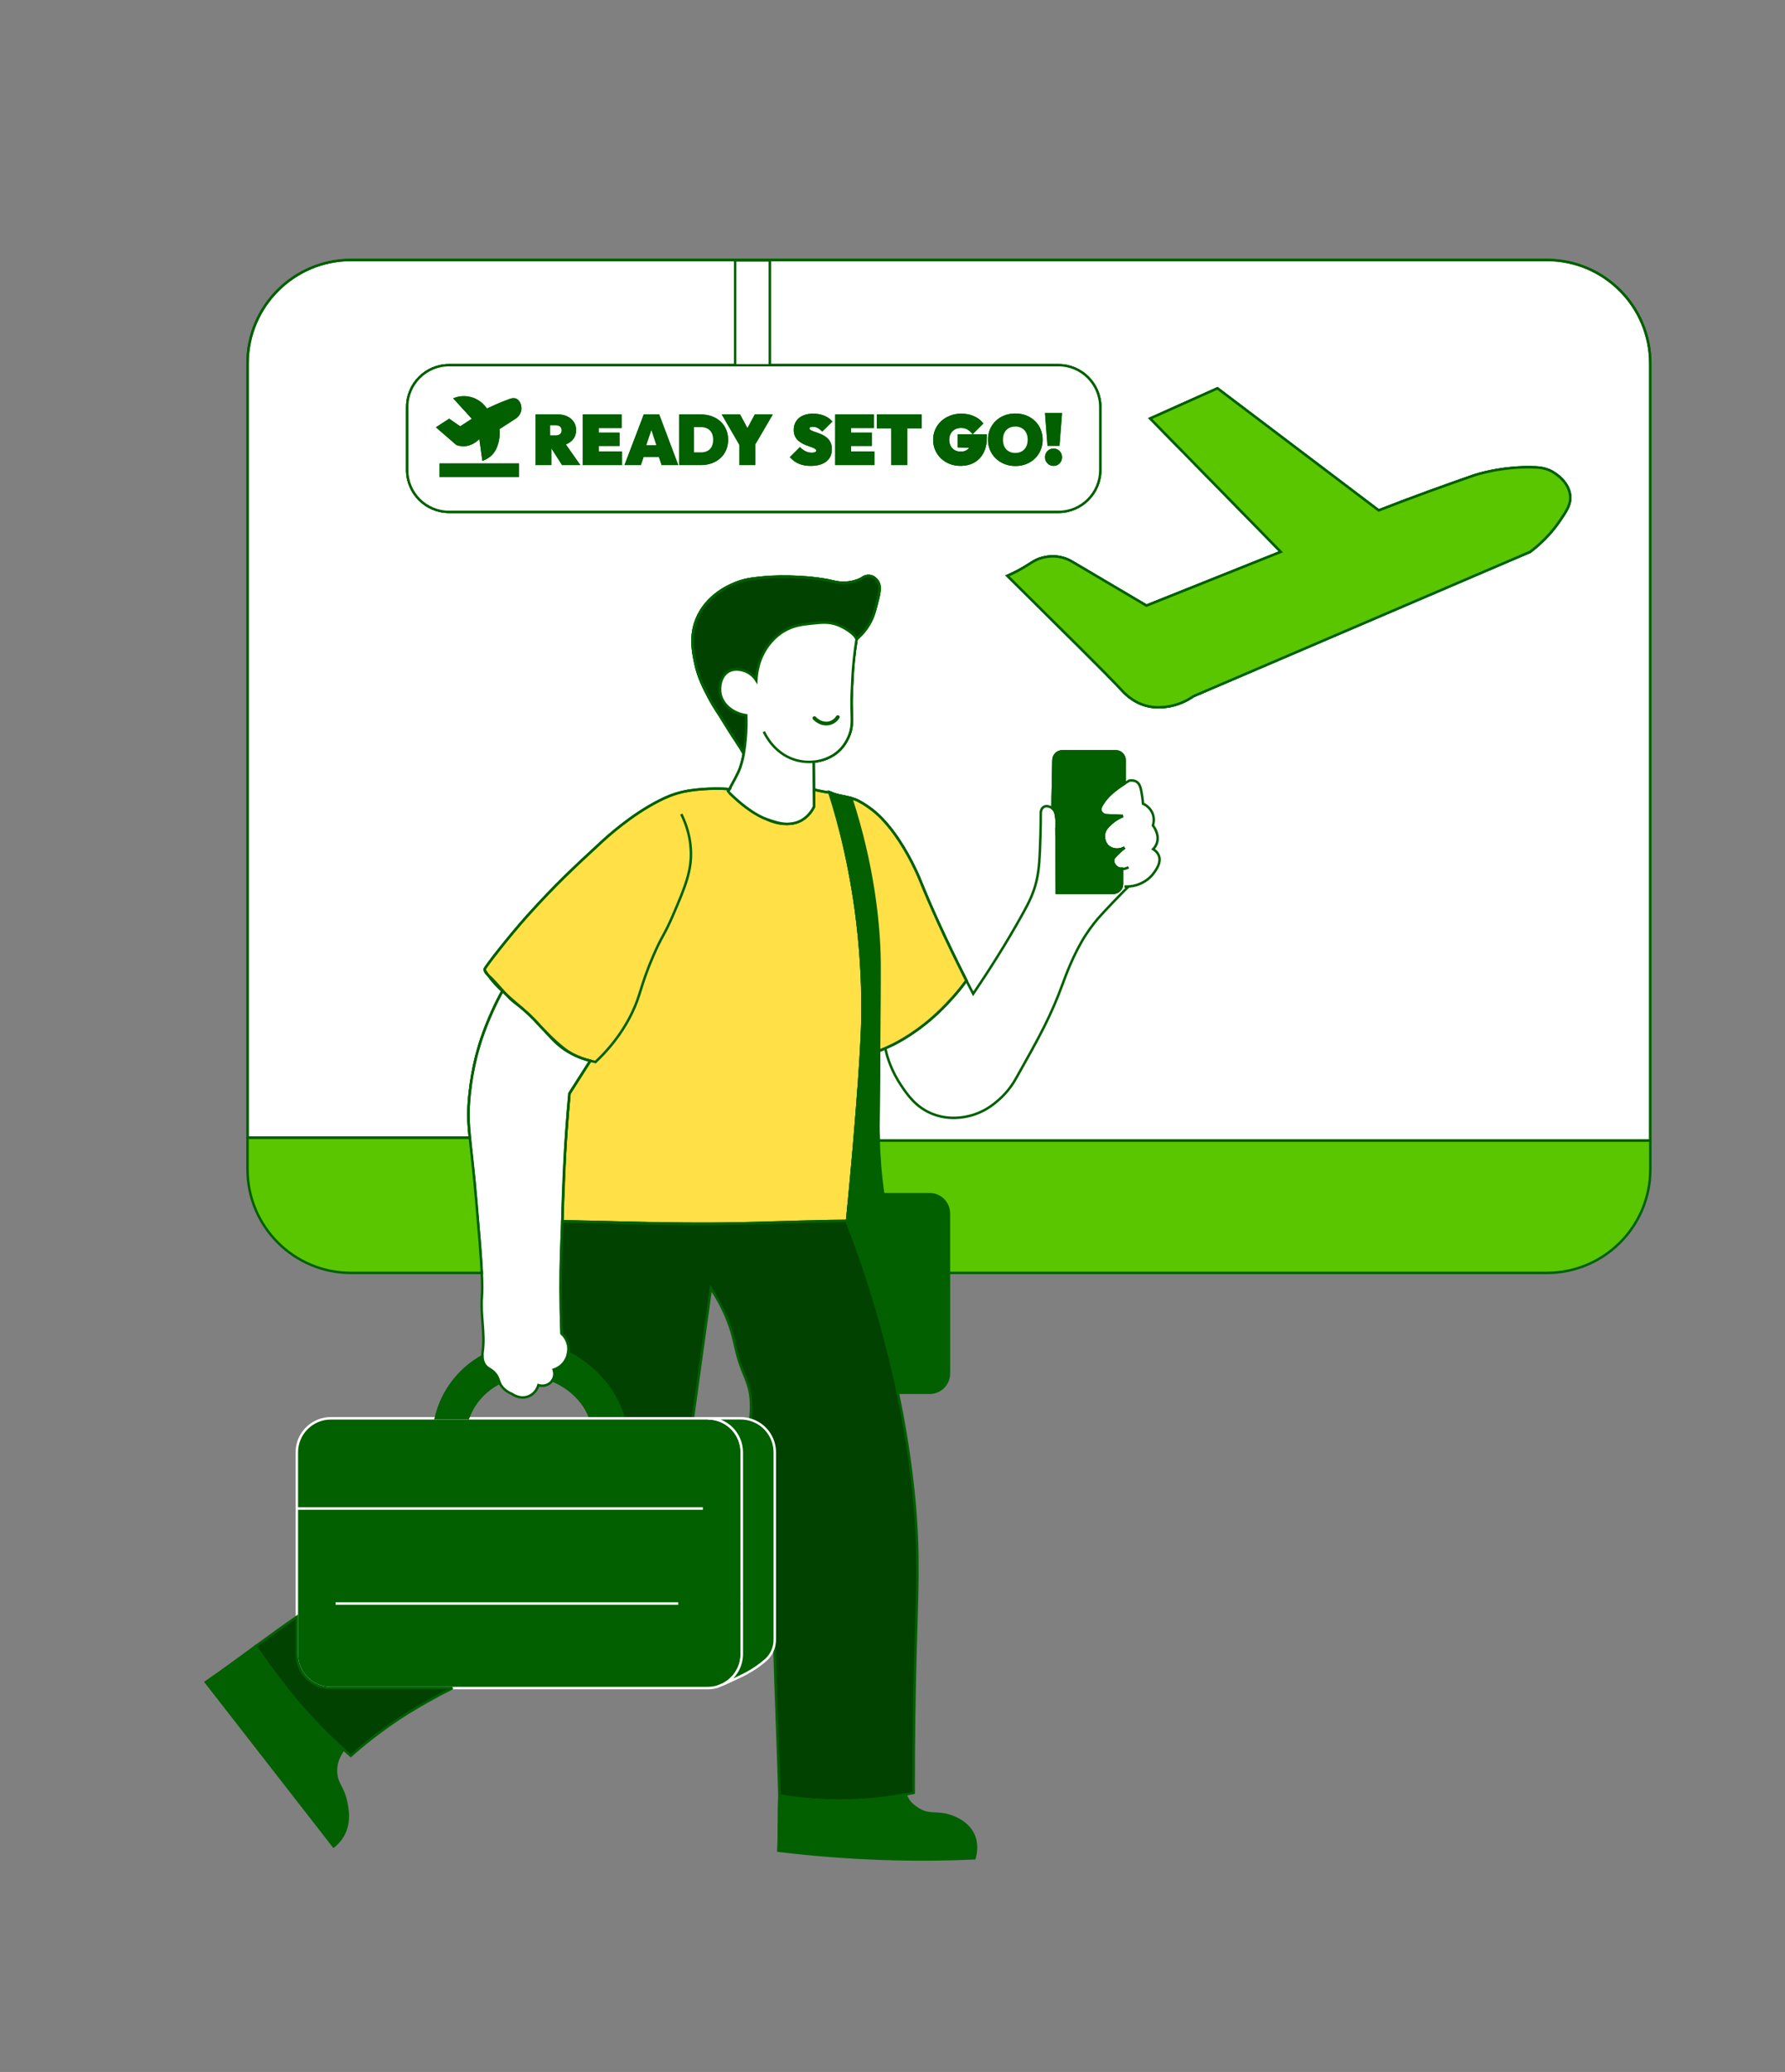 <?xml version="1.0" encoding="utf-8"?>
<svg xmlns="http://www.w3.org/2000/svg" fill="none" height="100%" overflow="visible" preserveAspectRatio="none" style="display: block;" viewBox="0 0 318 369" width="100%">
<rect x="0" y="0" width="318" height="369" fill="#808080" stroke="none"/>
<g id="Paketur_Illustration-03">
<path d="M275.568 46.298H62.535C52.353 46.298 44.097 54.554 44.097 64.735V202.608H83.696C83.416 199.791 83.345 197.857 83.665 194.831C84.131 190.386 85.067 187.09 85.759 185.022C86.855 181.757 88.398 178.461 89.507 176.509C89.521 176.482 89.539 176.456 89.552 176.429C89.689 176.584 89.836 176.749 89.987 176.913C90.004 176.935 90.022 176.953 90.044 176.975C90.053 176.988 90.067 176.997 90.075 177.015C90.089 177.024 90.097 177.032 90.111 177.046C90.608 177.583 91.162 178.133 91.695 178.536C92.196 178.918 92.657 179.291 93.088 179.65C93.128 179.681 93.163 179.712 93.199 179.743C93.5 180.005 93.789 180.262 94.059 180.511C94.077 180.524 94.09 180.537 94.108 180.555C94.126 180.573 94.148 180.59 94.166 180.608L94.192 180.635C94.277 180.715 94.361 180.79 94.441 180.874C95.528 181.895 96.379 182.849 97.165 183.718L97.178 183.731C98.606 185.311 99.831 186.624 101.885 187.68C101.943 187.715 102.005 187.746 102.067 187.777C102.497 187.99 102.963 188.194 103.473 188.385C103.903 188.549 104.667 188.78 105.075 188.9C105.106 188.909 105.128 188.913 105.155 188.922C104.746 189.561 104.276 190.297 103.793 191.056C103.549 191.442 103.305 191.823 103.056 192.209C102.488 193.105 101.925 193.984 101.45 194.729C101.348 195.82 101.255 196.863 101.175 197.857C101.091 198.85 101.02 199.791 100.958 200.678C100.918 201.148 100.887 201.601 100.86 202.04C100.825 202.559 100.794 203.052 100.763 203.526C100.736 203.935 100.714 204.329 100.692 204.702C100.665 205.274 100.634 205.807 100.612 206.299C100.581 206.911 100.55 207.568 100.261 215.234C100.23 216.059 100.204 216.822 100.177 217.519C101.082 217.527 101.987 217.541 102.892 217.554C103.123 217.559 103.353 217.563 103.58 217.567C104.414 217.581 105.243 217.598 106.077 217.621C106.734 217.634 107.39 217.652 108.047 217.669C109.924 217.714 111.8 217.767 113.686 217.816H113.765C115.203 217.856 116.64 217.887 118.082 217.918C120.012 217.953 121.946 217.976 123.885 217.98C125.553 217.984 127.216 217.967 128.885 217.94C129.386 217.931 129.892 217.922 130.393 217.913H130.468C132.181 217.878 133.893 217.834 135.601 217.785C136.271 217.767 136.945 217.749 137.615 217.727C141.027 217.63 144.434 217.523 147.823 217.465C148.302 217.457 148.782 217.452 149.261 217.448C149.811 217.439 150.356 217.434 150.907 217.43C150.947 217.026 150.986 216.627 151.026 216.228C151.066 215.837 151.102 215.451 151.142 215.07C151.142 215.052 151.146 215.034 151.146 215.017C151.186 214.613 151.226 214.214 151.261 213.823C151.301 213.433 151.337 213.047 151.372 212.674C151.377 212.616 151.381 212.559 151.39 212.501C151.426 212.124 151.461 211.756 151.497 211.388C151.559 210.718 151.616 210.061 151.679 209.418C151.679 209.396 151.679 209.378 151.683 209.36C151.718 208.956 151.754 208.557 151.789 208.162C151.825 207.768 151.86 207.377 151.896 206.991C151.931 206.61 151.962 206.233 151.998 205.855C152.029 205.478 152.064 205.101 152.096 204.733C152.135 204.263 152.175 203.801 152.215 203.344C152.233 203.114 152.251 202.888 152.273 202.661C152.291 202.422 152.308 202.187 152.331 201.956C152.357 201.619 152.384 201.29 152.41 200.967C152.433 200.709 152.45 200.461 152.473 200.212C152.481 200.106 152.49 199.999 152.499 199.893C152.557 199.157 152.615 198.451 152.668 197.768C152.681 197.582 152.699 197.395 152.712 197.213C152.774 196.402 152.832 195.621 152.89 194.867C152.916 194.494 152.943 194.126 152.969 193.766C152.996 193.407 153.023 193.057 153.049 192.711C153.076 192.329 153.103 191.956 153.125 191.593C153.134 191.468 153.143 191.344 153.151 191.22C153.169 190.98 153.182 190.745 153.2 190.51C153.213 190.279 153.231 190.049 153.245 189.823C153.258 189.596 153.276 189.374 153.289 189.157C153.298 189.042 153.302 188.931 153.311 188.82C153.329 188.5 153.351 188.19 153.364 187.884C153.378 187.68 153.387 187.476 153.4 187.276C153.471 186.056 153.524 184.956 153.568 183.944C153.582 183.585 153.595 183.235 153.608 182.893C153.613 182.786 153.613 182.684 153.617 182.582V182.573C153.622 182.445 153.626 182.316 153.626 182.188C153.626 182.17 153.626 182.148 153.626 182.13V182.072C153.635 181.797 153.644 181.531 153.648 181.269C153.675 180.04 153.679 178.953 153.67 177.929C153.666 177.445 153.657 176.979 153.644 176.518C153.635 176.057 153.617 175.6 153.599 175.143C153.582 174.628 153.56 174.118 153.533 173.625C153.528 173.51 153.524 173.399 153.52 173.284C153.489 172.707 153.457 172.144 153.422 171.598C153.418 171.54 153.413 171.478 153.409 171.421C153.378 170.924 153.342 170.44 153.311 169.97C153.307 169.934 153.302 169.899 153.302 169.868C153.28 169.602 153.258 169.335 153.236 169.078C153.218 168.821 153.196 168.568 153.174 168.32C153.142 167.973 153.111 167.636 153.08 167.312C153.049 166.989 153.018 166.674 152.987 166.368C152.921 165.72 152.854 165.116 152.792 164.562C152.748 164.185 152.703 163.83 152.663 163.497C152.65 163.382 152.632 163.267 152.619 163.151C152.57 162.761 152.517 162.375 152.468 161.989C152.393 161.47 152.322 160.955 152.242 160.445C152.224 160.312 152.202 160.183 152.184 160.059C152.162 159.913 152.14 159.766 152.118 159.624C152.096 159.469 152.069 159.314 152.042 159.158C152.011 158.968 151.985 158.777 151.949 158.586C151.905 158.311 151.86 158.036 151.812 157.761C151.807 157.721 151.798 157.686 151.789 157.646C151.767 157.49 151.741 157.335 151.714 157.18C151.701 157.118 151.692 157.051 151.679 156.989C151.461 155.747 151.226 154.522 150.986 153.334C150.876 152.797 150.765 152.264 150.654 151.741C150.49 150.991 150.325 150.255 150.161 149.536C149.758 147.784 149.336 146.12 148.924 144.572C148.83 144.23 148.742 143.893 148.648 143.56C148.635 143.503 148.617 143.445 148.604 143.392C148.529 143.117 148.453 142.85 148.378 142.584C148.289 142.283 148.205 141.99 148.125 141.701C148.072 141.533 148.023 141.364 147.974 141.196C147.97 141.187 147.97 141.173 147.965 141.165C148.01 141.182 148.05 141.2 148.09 141.218C148.125 141.236 148.165 141.249 148.2 141.262C148.28 141.293 148.356 141.324 148.436 141.351C148.609 141.413 148.777 141.471 148.946 141.515C149.012 141.537 149.079 141.555 149.145 141.573C149.239 141.599 149.332 141.622 149.425 141.644C149.531 141.67 149.638 141.693 149.744 141.715C150.361 141.848 150.964 141.945 151.634 142.136C151.909 142.216 152.198 142.314 152.504 142.433C152.504 142.433 153.591 142.864 155.272 144.137C160.391 148.001 163.812 156.492 163.812 156.492C165.715 161.217 168.319 167.02 172.161 174.628C170.684 176.709 168.909 178.581 167.774 179.708C163.79 183.665 159.988 185.608 158.95 186.118C158.51 186.336 158.093 186.526 157.721 186.69C157.295 186.877 156.918 187.028 156.603 187.152C156.554 192.418 156.501 197.599 156.492 200.479C156.492 200.989 156.492 201.898 156.527 203.105H294.001V64.735C294.001 54.554 285.749 46.298 275.564 46.298H275.568ZM156.11 107.821C155.804 108.997 155.538 109.999 154.811 111.219C154.07 112.457 153.213 113.309 152.597 113.832C152.144 116.645 151.958 118.956 151.874 120.571C151.749 122.984 151.687 124.187 151.701 125.522C151.727 128.117 151.931 129.178 151.355 130.775C150.791 132.327 149.895 133.268 149.704 133.468C148.076 135.136 146.098 135.482 145.406 135.593C145.308 135.606 145.153 135.632 144.944 135.655C144.944 137.061 144.971 138.862 144.988 140.583V140.734C144.993 140.921 144.993 141.111 144.993 141.298C144.997 141.786 145.002 142.274 145.006 142.762C145.011 143.081 145.011 143.387 145.011 143.676C144.691 144.292 144.079 145.259 143.014 145.947C142.943 145.991 142.872 146.036 142.797 146.08C142.735 146.116 142.668 146.151 142.602 146.182C142.584 146.195 142.566 146.204 142.549 146.213C141.772 146.599 140.982 146.737 140.211 146.723H140.175C138.893 146.692 137.66 146.258 136.582 145.876C136.364 145.801 136.147 145.712 135.929 145.619C135.663 145.494 135.393 145.361 135.126 145.215C134.936 145.109 134.745 144.998 134.545 144.878C134.474 144.838 134.399 144.794 134.328 144.745C134.253 144.7 134.173 144.652 134.097 144.598C134.075 144.585 134.048 144.567 134.026 144.554L133.627 144.288C132.265 143.343 131.072 142.274 130.375 141.604C130.264 141.497 130.167 141.404 130.082 141.32C129.856 141.098 129.723 140.961 129.719 140.952C129.723 140.947 129.732 140.934 129.745 140.907C129.781 140.845 129.852 140.717 129.949 140.548C130.428 139.687 131.529 137.669 131.808 136.888C132.145 135.934 132.358 135.065 132.505 134.244C131.892 133.046 130.557 131.245 129.239 129.058C127.775 126.627 127.314 126.148 126.396 124.422C125.464 122.665 124.399 120.673 123.863 118.056C123.454 116.055 122.887 113.287 124.111 110.27C125.868 105.944 130.038 104.245 131.032 103.842C132.682 103.172 133.964 103.043 135.854 102.852C139.598 102.475 145.046 102.737 148.338 103.531C148.777 103.638 150.077 103.97 151.674 103.655C152.459 103.5 153.072 103.238 153.466 103.039C153.595 102.932 154.194 102.466 154.979 102.577C155.693 102.679 156.11 103.203 156.279 103.416C157.042 104.378 156.652 105.763 156.11 107.821ZM80 91.158C75.883 91.158 72.547 87.822 72.547 83.705V72.494C72.547 68.377 75.883 65.041 80 65.041H130.974V46.391H137.132V65.041H188.558C192.675 65.041 196.011 68.377 196.011 72.494V83.705C196.011 87.822 192.675 91.158 188.558 91.158H80ZM200.332 139.541C199.6 140.011 198.992 140.459 198.517 140.836C198.154 141.125 197.226 141.879 196.446 143.086C196.109 143.605 195.927 144.008 196.051 144.416C196.193 144.865 196.645 145.095 196.836 145.18C197.905 145.228 198.974 145.282 200.044 145.33C199.471 145.557 198.699 145.951 197.95 146.639C197.337 147.207 196.836 147.673 196.685 148.454C196.668 148.542 196.441 149.842 197.36 150.698C198.114 151.399 199.32 151.519 200.328 150.96C199.635 151.506 199.121 152.003 198.757 152.38C198.504 152.646 198.349 152.828 198.3 153.098C198.202 153.631 198.562 154.163 198.912 154.434C199.183 154.642 199.52 154.753 199.888 154.762V157.442C199.888 158.298 199.192 158.994 198.336 158.994H188.292L188.207 147.517C188.247 147.18 188.287 146.692 188.234 146.107C188.159 145.206 188.092 144.461 187.529 143.991C187.529 141.342 187.648 138.166 187.684 135.353C187.697 134.501 188.389 133.814 189.241 133.814H198.779C199.635 133.814 200.332 134.51 200.332 135.371V139.541ZM277.897 92.729C276.899 94.193 275.244 96.264 272.6 98.274C252.605 106.845 232.606 115.412 212.612 123.983C211.716 124.608 209.994 125.62 207.63 125.886C206.982 125.957 205.762 126.085 204.276 125.704C201.756 125.061 200.19 123.313 199.609 122.678C197.076 119.928 189.618 112.599 179.477 102.551C180.892 101.925 181.983 101.308 182.737 100.847C183.811 100.19 184.268 99.8 185.257 99.467C186.535 99.037 187.6 99.077 187.87 99.09C189.454 99.17 190.634 99.791 191.246 100.182C195.581 102.741 199.91 105.301 204.245 107.861C212.226 104.667 220.207 101.473 228.188 98.283C220.429 90.364 212.674 82.445 204.915 74.531C208.903 72.743 212.896 70.955 216.888 69.167C226.462 76.412 236.04 83.661 245.618 90.905C251.78 88.496 257.423 86.469 262.569 84.681C262.569 84.681 267.556 82.951 273.683 83.244C274.162 83.266 275.213 83.337 276.362 83.913C276.517 83.993 279.419 85.502 279.716 88.226C279.885 89.765 279.135 90.905 277.897 92.729Z" fill="white" id="Vector" stroke="#026001" stroke-width="0.439"/>
<path d="M153.626 182.188C153.626 182.316 153.622 182.445 153.617 182.574V182.582C153.613 182.684 153.613 182.786 153.608 182.893C153.573 184.455 153.488 186.034 153.311 188.82C153.302 188.931 153.298 189.042 153.289 189.157C153.275 189.374 153.258 189.596 153.244 189.822C153.231 190.049 153.213 190.279 153.2 190.51C153.182 190.741 153.169 190.98 153.151 191.22C153.142 191.344 153.134 191.468 153.125 191.593C153.098 191.956 153.071 192.329 153.049 192.711C153.023 193.057 152.996 193.407 152.969 193.766C152.943 194.126 152.916 194.494 152.89 194.867C152.832 195.621 152.774 196.402 152.712 197.213C152.699 197.395 152.681 197.582 152.668 197.768C152.614 198.46 152.561 199.165 152.499 199.893C152.495 199.999 152.486 200.106 152.472 200.212C152.45 200.461 152.433 200.709 152.41 200.967C152.384 201.29 152.357 201.619 152.331 201.956C152.308 202.187 152.291 202.422 152.273 202.661C152.251 202.888 152.233 203.114 152.215 203.344C152.175 203.801 152.135 204.263 152.095 204.733C152.064 205.101 152.029 205.478 151.998 205.855C151.9 206.991 151.798 208.158 151.683 209.36C151.678 209.378 151.678 209.396 151.678 209.418C151.616 210.061 151.559 210.718 151.496 211.388C151.461 211.756 151.426 212.124 151.39 212.501C151.381 212.559 151.377 212.616 151.372 212.674C151.337 213.047 151.301 213.433 151.261 213.823C151.226 214.214 151.186 214.613 151.146 215.017C151.146 215.034 151.142 215.052 151.142 215.07C151.102 215.451 151.066 215.837 151.026 216.228C150.986 216.627 150.946 217.026 150.906 217.43C150.906 217.434 150.884 217.625 150.884 217.638C144.194 217.798 137.384 217.896 130.468 217.913H130.393C124.776 217.931 119.235 217.896 113.765 217.816H113.685C109.129 217.745 104.626 217.647 100.177 217.519C100.257 213.375 100.425 209.098 100.691 204.702C100.714 204.329 100.736 203.935 100.762 203.526C100.793 203.052 100.825 202.559 100.86 202.04C100.891 201.583 100.927 201.131 100.958 200.678C101.029 199.729 101.1 198.788 101.175 197.857C101.255 196.863 101.348 195.82 101.45 194.729C101.925 193.984 102.488 193.105 103.056 192.209C103.304 191.823 103.548 191.442 103.792 191.056C104.276 190.297 104.746 189.561 105.154 188.922C105.128 188.913 105.106 188.909 105.075 188.9C104.351 188.731 103.269 188.407 102.067 187.777C102.005 187.746 101.942 187.715 101.885 187.68C101.317 187.369 100.035 186.562 97.178 183.731L97.165 183.718C95.465 182.028 95.594 181.992 94.441 180.874C94.361 180.79 94.276 180.715 94.192 180.635L94.166 180.608C94.166 180.608 94.126 180.573 94.108 180.555C94.09 180.537 94.077 180.524 94.059 180.511C93.788 180.262 93.5 180.005 93.198 179.743C93.163 179.712 93.127 179.681 93.088 179.65C92.524 179.153 91.619 178.368 90.111 177.046C90.097 177.032 90.089 177.024 90.075 177.015C89.885 176.846 89.694 176.682 89.507 176.509C88.642 175.737 87.799 174.903 86.97 173.679C86.579 173.102 86.344 172.822 86.326 172.636C86.3 172.357 90.723 166.691 93.926 163.125C98.917 157.57 102.377 154.363 106.987 150.113C108.233 148.959 112.377 145.18 117.399 142.611C118.463 142.065 119.83 141.44 121.631 141.023C124.284 140.406 128.414 140.344 129.949 140.552C129.962 140.552 129.976 140.557 129.989 140.557C129.909 140.677 129.829 140.792 129.745 140.912C129.732 140.938 129.723 140.952 129.718 140.956C129.723 140.965 129.856 141.103 130.082 141.324C130.167 141.409 130.264 141.502 130.375 141.608C131.608 142.819 132.722 143.684 133.627 144.292L134.026 144.558C134.048 144.572 134.075 144.589 134.097 144.603C134.173 144.656 134.252 144.705 134.328 144.749C134.399 144.798 134.474 144.842 134.545 144.882C134.745 145.002 134.936 145.113 135.126 145.219C135.393 145.366 135.663 145.499 135.929 145.623C137.069 146.164 138.458 146.785 140.175 146.728H140.21C140.579 146.714 141.076 146.688 141.643 146.541C141.732 146.519 141.816 146.493 141.905 146.466C142.007 146.435 142.109 146.4 142.216 146.355C142.247 146.342 142.282 146.329 142.313 146.315C142.358 146.297 142.406 146.275 142.455 146.253C142.504 146.235 142.553 146.209 142.602 146.187C142.668 146.156 142.735 146.12 142.797 146.085C142.872 146.04 142.943 145.996 143.014 145.951C144.212 145.211 144.789 144.155 145.011 143.68C145.011 143.392 145.011 143.086 145.006 142.766C145.006 142.278 144.997 141.79 144.993 141.302C144.993 141.116 144.993 140.925 144.988 140.739V140.588C145.237 140.663 145.499 140.73 145.769 140.796C145.787 140.801 145.805 140.805 145.822 140.81C146.483 140.965 147.118 141.071 147.703 141.147C147.726 141.147 147.743 141.151 147.761 141.156C149.718 147.322 150.973 152.917 151.794 157.646C151.851 157.965 151.905 158.28 151.953 158.586C151.984 158.781 152.016 158.968 152.047 159.158C152.073 159.314 152.1 159.469 152.122 159.624C152.144 159.766 152.166 159.913 152.189 160.059C152.206 160.183 152.228 160.312 152.246 160.445C152.326 160.955 152.397 161.47 152.472 161.989C152.521 162.375 152.575 162.761 152.623 163.151C152.637 163.267 152.654 163.382 152.668 163.497C152.708 163.83 152.752 164.185 152.796 164.562C152.858 165.116 152.925 165.72 152.992 166.368C153.023 166.674 153.054 166.989 153.085 167.312C153.116 167.636 153.147 167.973 153.178 168.32C153.2 168.568 153.222 168.821 153.24 169.078C153.537 172.809 153.724 177.241 153.626 182.188Z" fill="#FFE046" id="Vector_2" stroke="#026001" stroke-width="0.439"/>
<path d="M144.944 135.66V135.655" id="Vector_3" stroke="#026001" stroke-width="0.444"/>
<path d="M121.373 144.989C122.03 146.315 122.899 148.467 123.068 151.182C123.303 154.984 122.061 157.961 119.896 162.983C118.232 166.842 118.015 166.434 116.356 170.28C114.053 175.626 114.209 177.037 112.594 180.386C111.489 182.684 109.573 185.839 106.081 189.139C105.753 189.073 105.008 188.869 104.453 188.709" id="Vector_4" stroke="#026001" stroke-width="0.444"/>
<path d="M129.949 140.552C128.414 140.344 124.284 140.406 121.631 141.023C119.83 141.44 118.463 142.065 117.399 142.611C112.377 145.18 108.233 148.959 106.987 150.113C102.377 154.363 98.917 157.57 93.926 163.125C90.723 166.691 86.3 172.357 86.326 172.636C86.38 173.2 86.841 173.568 86.97 173.679C87.95 174.513 89.117 175.915 89.987 176.913C90.004 176.935 90.022 176.953 90.044 176.975C90.053 176.988 90.062 177.001 90.075 177.015" id="Vector_5" stroke="#026001" stroke-width="0.444"/>
<path d="M199.888 154.762V154.474" id="Vector_6" stroke="#026001" stroke-width="0.444"/>
<path d="M144.988 140.588C145.401 140.783 147.149 141.032 148.098 141.218" id="Vector_7" stroke="#026001" stroke-width="0.444"/>
<path d="M172.165 174.628C172.56 175.4 172.96 176.185 173.377 176.993C175.985 173.137 179.272 168.04 182.254 162.628C183.305 160.724 184.095 159.176 184.627 157.002C185.159 154.811 185.23 152.735 185.359 148.675C185.403 147.123 185.417 145.841 185.412 144.98C185.412 144.944 185.337 144.119 185.896 143.738C186.433 143.369 187.165 143.689 187.528 143.991" id="Vector_8" stroke="#026001" stroke-width="0.444"/>
<path d="M200.332 139.541C200.598 139.372 200.882 139.199 201.179 139.026C201.916 138.915 202.32 139.115 202.51 139.244C203.145 139.665 203.278 140.53 203.495 141.928C203.571 142.42 203.606 142.837 203.624 143.13C203.819 143.214 204.964 143.747 205.394 145.046C205.691 145.947 205.483 146.723 205.394 147.012C205.514 147.167 206.627 148.622 206.09 150.175C205.931 150.641 205.669 150.987 205.434 151.222C205.735 151.413 206.232 151.79 206.463 152.424C206.876 153.578 206.086 154.718 205.633 155.37C204.675 156.75 203.322 157.348 202.555 157.597C201.636 157.89 200.833 157.907 200.328 157.881" id="Vector_9" stroke="#026001" stroke-width="0.444"/>
<path d="M199.888 154.762C200.265 154.766 200.674 154.664 201.051 154.451" id="Vector_10" stroke="#026001" stroke-width="0.444"/>
<path d="M201.05 157.89C200.434 158.422 196.503 162.517 195.545 163.648C195.545 163.648 194.436 164.952 193.429 166.505C191.273 169.815 189.773 173.976 189.405 174.983C187.2 181.025 185.173 184.636 181.118 191.854C180.656 192.675 179.685 194.37 177.826 195.967C176.983 196.694 175.319 198.092 172.711 198.731C171.846 198.944 169.135 199.565 166.127 198.38C163.146 197.2 161.629 194.933 160.493 193.234C158.918 190.883 158.058 188.421 157.72 186.69" id="Vector_11" stroke="#026001" stroke-width="0.444"/>
<path d="M172.17 174.624C172.17 174.624 172.17 174.629 172.165 174.629" id="Vector_12" stroke="#026001" stroke-width="0.444"/>
<path d="M156.607 187.152L156.474 187.205" id="Vector_13" stroke="#026001" stroke-width="0.444"/>
<path d="M100.163 217.847H100.123" id="Vector_14" stroke="#026001" stroke-width="0.444"/>
<path d="M147.969 141.165V141.16" id="Vector_15" stroke="#026001" stroke-width="0.444"/>
<path d="M105.154 188.922C104.746 189.561 104.276 190.297 103.792 191.056C103.548 191.442 103.304 191.823 103.056 192.209C102.488 193.105 101.925 193.984 101.45 194.729C101.348 195.82 101.255 196.863 101.175 197.857C101.091 198.85 101.02 199.791 100.958 200.678C100.918 201.148 100.887 201.601 100.86 202.04C100.825 202.559 100.793 203.052 100.762 203.526C100.736 203.935 100.714 204.329 100.691 204.702C100.425 209.098 100.257 213.375 100.177 217.519C100.172 217.63 100.168 217.74 100.164 217.847C100.044 221.165 99.964 223.202 99.955 223.623C99.862 226.928 99.817 231.631 100.039 237.464C100.239 237.642 101.215 238.569 101.295 240.095C101.299 240.171 101.313 240.499 101.233 240.951C101.126 241.533 100.856 242.318 100.19 242.992C99.631 243.564 99.019 243.826 98.664 243.946C98.708 244.079 98.957 244.833 98.549 245.623C98.509 245.703 98.464 245.774 98.42 245.84C98.03 246.421 97.457 246.63 97.253 246.692C96.641 246.883 96.122 246.754 95.918 246.692C95.878 246.847 95.492 248.143 94.166 248.675C92.631 249.292 91.291 248.307 91.229 248.258C90.661 248.023 89.889 247.597 89.321 246.807C89.175 246.603 89.077 246.426 89.006 246.262C88.789 245.778 88.78 245.397 88.327 244.784C87.569 243.764 86.89 243.884 86.344 243.032C86.025 242.535 85.932 241.994 85.927 241.528C85.923 241.147 85.972 240.814 86.003 240.592C86.411 237.438 85.608 234.226 85.847 231.054C85.932 229.945 85.923 228.552 85.83 226.693C85.688 223.836 85.355 219.888 84.871 214.227C84.392 208.566 83.953 205.212 83.696 202.608C83.416 199.791 83.345 197.857 83.665 194.831C84.13 190.386 85.067 187.09 85.759 185.022C86.855 181.757 88.398 178.461 89.507 176.509C89.694 176.682 89.885 176.846 90.075 177.015C90.089 177.024 90.097 177.032 90.111 177.046C90.608 177.583 91.162 178.133 91.695 178.536C92.196 178.918 92.657 179.291 93.088 179.65C93.127 179.681 93.163 179.712 93.198 179.743C93.5 180.005 93.788 180.262 94.059 180.511C94.077 180.524 94.09 180.537 94.108 180.555C94.126 180.573 94.148 180.59 94.166 180.608L94.192 180.635C94.276 180.715 94.361 180.79 94.441 180.874C95.594 181.992 95.465 182.028 97.165 183.718L97.178 183.731C98.606 185.311 99.831 186.624 101.885 187.68C101.942 187.715 102.005 187.746 102.067 187.777C103.269 188.407 104.351 188.731 105.075 188.9C105.106 188.909 105.128 188.913 105.154 188.922Z" fill="white" id="Vector_16" stroke="#026001" stroke-width="0.444"/>
<path d="M110.673 252.588H105.163C104.081 249.505 101.423 247.082 98.42 245.84C98.464 245.774 98.508 245.703 98.548 245.623C98.957 244.833 98.708 244.079 98.664 243.946C99.019 243.826 99.631 243.564 100.19 242.992C100.855 242.318 101.126 241.533 101.232 240.951L101.951 241.328L102.745 241.746C104.378 242.704 105.833 243.928 107.048 245.357H107.053C108.796 247.406 110.061 249.873 110.673 252.588Z" fill="#026001" id="Vector_17" stroke="#026001" stroke-width="0.444"/>
<path d="M169.051 216.112V244.607C169.051 246.506 167.511 248.041 165.617 248.041H159.943C158.182 239.683 155.311 228.929 150.884 217.643C150.884 217.643 150.906 217.434 150.906 217.43C151.066 215.846 151.23 214.165 151.372 212.674H165.617C167.511 212.674 169.051 214.214 169.051 216.112Z" fill="#026001" id="Vector_18" stroke="#026001" stroke-width="0.444"/>
<path d="M152.667 197.768C153.705 184.512 153.781 179.858 153.603 175.143C153.417 170.178 152.996 166.132 152.667 163.497C151.598 154.913 149.642 146.803 147.969 141.165C148.608 141.444 149.185 141.595 149.748 141.715C150.365 141.848 150.968 141.945 151.638 142.136C155.529 154.057 156.624 164.58 156.691 171.381C156.718 174.025 156.664 180.657 156.607 187.152C156.558 192.418 156.505 197.599 156.496 200.479C156.496 200.989 156.496 201.898 156.531 203.105C156.562 204.272 156.629 205.722 156.758 207.364C156.931 209.547 157.161 211.41 157.348 212.674H151.372C151.376 212.616 151.381 212.559 151.39 212.501C151.931 206.769 152.352 201.805 152.667 197.768Z" fill="#026001" id="Vector_19" stroke="#026001" stroke-width="0.444"/>
<path d="M163.062 295.297C162.911 301.051 162.755 309.262 162.773 319.293C162.294 319.395 161.802 319.493 161.296 319.586C158.887 320.038 156.19 320.398 153.253 320.571C147.654 320.899 142.765 320.446 138.857 319.79C138.639 311.614 138.165 301.051 137.952 292.874C138.001 292.595 138.027 292.307 138.027 292.018V258.652C138.027 255.893 136.186 253.564 133.662 252.832C133.773 251.745 133.968 249.527 133.515 247.575C133.174 246.098 132.744 245.321 132.149 243.737C131.169 241.124 131.036 239.754 130.534 237.89C129.98 235.81 128.911 232.899 126.648 229.452C126.138 233.175 125.592 237.096 125.042 241.022C124.505 244.878 123.977 248.733 123.441 252.588H111.156C110.646 250.947 109.528 248.112 107.053 245.361H107.048C105.26 243.369 103.371 242.105 101.951 241.328C101.694 241.187 101.454 241.062 101.232 240.951C101.312 240.499 101.299 240.171 101.294 240.095C101.214 238.569 100.238 237.642 100.039 237.464C99.817 231.631 99.861 226.928 99.954 223.623C99.963 223.202 100.043 221.165 100.163 217.847C100.167 217.74 100.172 217.63 100.176 217.519C101.081 217.527 101.986 217.541 102.891 217.554C103.122 217.559 103.353 217.563 103.579 217.567C104.409 217.581 105.243 217.598 106.077 217.621C106.733 217.634 107.39 217.652 108.046 217.669C109.923 217.714 111.8 217.767 113.685 217.816H113.765C115.202 217.856 116.64 217.887 118.081 217.918C120.011 217.953 121.946 217.976 123.884 217.98C125.552 217.984 127.216 217.967 128.884 217.94C129.39 217.936 129.891 217.927 130.392 217.913H130.468C132.18 217.878 133.893 217.834 135.601 217.785C136.275 217.767 136.945 217.749 137.615 217.727C141.026 217.63 144.433 217.523 147.823 217.465C148.302 217.457 148.781 217.452 149.26 217.448C149.81 217.439 150.356 217.434 150.906 217.43C150.906 217.434 150.884 217.625 150.884 217.638C155.311 228.929 158.182 239.683 159.943 248.041C160.502 250.667 160.945 253.058 161.296 255.152C162.392 261.66 162.84 266.713 162.942 267.849C163.78 277.52 163.372 283.514 163.062 295.297Z" fill="#024200" id="Vector_20" stroke="#026001" stroke-width="0.444"/>
<path d="M132.149 258.652V294.569C132.149 296.867 130.872 298.864 128.991 299.893C128.986 299.897 128.982 299.897 128.977 299.902C128.538 300.088 128.134 300.257 127.802 300.385C127.256 300.549 126.679 300.634 126.085 300.634H58.945C55.596 300.634 52.88 297.919 52.88 294.569V258.652C52.88 255.303 55.596 252.588 58.945 252.588H126.085C129.434 252.588 132.149 255.303 132.149 258.652Z" fill="#026001" id="Vector_21" stroke="white" stroke-width="0.444"/>
<path d="M101.233 240.951C101.166 240.916 101.095 240.885 101.024 240.854" id="Vector_22" stroke="#026001" stroke-width="0.439"/>
<path d="M89.006 246.262C86.407 247.566 84.375 249.829 83.377 252.588H77.623C78.701 247.832 81.775 243.835 85.927 241.528C85.932 241.994 86.025 242.535 86.344 243.032C86.89 243.884 87.569 243.764 88.328 244.784C88.78 245.397 88.789 245.778 89.006 246.262Z" fill="#026001" id="Vector_23" stroke="#026001" stroke-width="0.439"/>
<path d="M86.02 241.475L85.927 241.528" id="Vector_24" stroke="#026001" stroke-width="0.439"/>
<path d="M77.622 252.588C77.618 252.615 77.609 252.637 77.605 252.663" id="Vector_25" stroke="#026001" stroke-width="0.439"/>
<path d="M89.099 246.213C89.068 246.226 89.037 246.244 89.006 246.261" id="Vector_26" stroke="#026001" stroke-width="0.297"/>
<path d="M83.376 252.588C83.35 252.641 83.332 252.694 83.314 252.747" id="Vector_27" stroke="#026001" stroke-width="0.297"/>
<path d="M52.88 268.656H125.22" id="Vector_28" stroke="white" stroke-width="0.439"/>
<path d="M125.22 285.577H132.056" id="Vector_29" stroke="#026001" stroke-width="0.439"/>
<path d="M120.828 285.577H59.779" id="Vector_30" stroke="white" stroke-width="0.439"/>
<path d="M133.663 252.832C133.126 252.672 132.554 252.588 131.964 252.588H126.085C129.435 252.588 132.15 255.303 132.15 258.652V294.569C132.15 296.867 130.872 298.864 128.991 299.893C130.504 299.241 132.416 298.322 133.104 297.941C134.213 297.329 135.388 296.552 136.444 295.607L136.462 295.589C137.256 294.875 137.771 293.917 137.953 292.874C138.001 292.595 138.028 292.307 138.028 292.018V258.652C138.028 255.893 136.187 253.564 133.663 252.832Z" fill="#026001" id="Vector_31" stroke="white" stroke-width="0.439"/>
<path d="M196.446 143.086C196.109 143.605 195.927 144.008 196.051 144.416C196.193 144.865 196.646 145.095 196.836 145.18C197.906 145.228 198.975 145.282 200.044 145.33C199.472 145.557 198.7 145.951 197.95 146.639C197.338 147.207 196.836 147.673 196.686 148.454C196.668 148.542 196.442 149.842 197.36 150.698C198.114 151.399 199.321 151.519 200.328 150.96C199.636 151.506 199.121 152.003 198.757 152.38C198.504 152.646 198.349 152.828 198.3 153.098C198.203 153.631 198.562 154.163 198.913 154.434C199.183 154.642 199.52 154.753 199.889 154.762V157.442C199.889 158.298 199.192 158.994 198.336 158.994H188.292L188.208 147.517C188.248 147.18 188.287 146.692 188.234 146.107C188.159 145.206 188.092 144.461 187.529 143.991C187.529 141.342 187.649 138.166 187.684 135.353C187.697 134.501 188.39 133.814 189.241 133.814H198.779C199.636 133.814 200.332 134.51 200.332 135.371V139.541C199.6 140.011 198.992 140.459 198.518 140.836C198.154 141.125 197.227 141.879 196.446 143.086Z" fill="#026001" id="Vector_32" stroke="#026001" stroke-width="0.439"/>
<path d="M85.83 226.693H62.535C52.353 226.693 44.097 218.441 44.097 208.256V202.608H83.696C83.953 205.212 84.392 208.566 84.871 214.227C85.355 219.888 85.688 223.836 85.83 226.693Z" fill="#5AC600" id="Vector_33" stroke="#026001" stroke-width="0.439"/>
<path d="M294.005 203.105V208.256C294.005 218.441 285.754 226.693 275.568 226.693H169.051V216.112C169.051 214.214 167.512 212.674 165.617 212.674H157.348C157.162 211.41 156.931 209.547 156.758 207.364C156.629 205.722 156.563 204.272 156.532 203.105H294.005Z" fill="#5AC600" id="Vector_34" stroke="#026001" stroke-width="0.439"/>
<path d="M156.111 107.821C155.804 108.997 155.538 109.999 154.811 111.219C154.07 112.457 153.214 113.309 152.597 113.832C152.295 112.927 150.405 111.703 149.061 111.237C147.597 110.736 146.413 110.855 144.709 111.033C142.943 111.215 141.298 111.383 139.536 112.475C139.279 112.63 138.143 113.349 137.065 114.706C135.118 117.16 134.803 119.897 134.741 121.174C134.554 120.882 133.782 119.759 132.301 119.382C131.959 119.293 130.775 118.996 129.745 119.617C128.388 120.434 128.117 122.346 128.361 123.588C128.738 125.487 130.57 127.022 132.948 127.381C132.997 128.534 132.997 130.047 132.815 131.817C132.735 132.607 132.651 133.401 132.505 134.244C131.892 133.046 130.557 131.245 129.24 129.058C127.776 126.627 127.314 126.148 126.396 124.422C125.464 122.665 124.4 120.673 123.863 118.056C123.455 116.055 122.887 113.287 124.111 110.27C125.868 105.944 130.038 104.245 131.032 103.842C132.682 103.172 133.964 103.043 135.854 102.852C139.598 102.475 145.046 102.737 148.338 103.531C148.777 103.638 150.077 103.97 151.674 103.655C152.459 103.5 153.072 103.238 153.466 103.039C153.595 102.932 154.194 102.466 154.979 102.577C155.693 102.679 156.111 103.203 156.279 103.416C157.042 104.378 156.652 105.763 156.111 107.821Z" fill="#024200" id="Vector_35" stroke="#026001" stroke-width="0.444"/>
<path d="M172.166 174.628C170.688 176.709 168.914 178.581 167.778 179.708C163.794 183.665 159.992 185.608 158.954 186.118C158.014 186.58 157.202 186.921 156.607 187.152C156.665 180.657 156.718 174.025 156.692 171.381C156.625 164.58 155.529 154.057 151.639 142.141C151.914 142.216 152.202 142.314 152.508 142.433C152.508 142.433 153.595 142.864 155.276 144.137C160.396 148.001 163.816 156.492 163.816 156.492C165.72 161.217 168.324 167.02 172.166 174.628Z" fill="#FFE046" id="Vector_36" stroke="#026001" stroke-width="0.439"/>
<path d="M275.568 46.298H62.535C52.353 46.298 44.097 54.554 44.097 64.735V202.608H83.696C83.416 199.791 83.345 197.857 83.665 194.831C84.131 190.386 85.067 187.09 85.759 185.022C86.855 181.757 88.398 178.461 89.507 176.509C89.521 176.482 89.539 176.456 89.552 176.429C89.689 176.584 89.836 176.749 89.987 176.913C90.004 176.935 90.022 176.953 90.044 176.975C90.053 176.988 90.067 176.997 90.075 177.015C90.089 177.024 90.097 177.032 90.111 177.046C90.608 177.583 91.162 178.133 91.695 178.536C92.196 178.918 92.657 179.291 93.088 179.65C93.128 179.681 93.163 179.712 93.199 179.743C93.5 180.005 93.789 180.262 94.059 180.511C94.077 180.524 94.09 180.537 94.108 180.555C94.126 180.573 94.148 180.59 94.166 180.608L94.192 180.635C94.277 180.715 94.361 180.79 94.441 180.874C95.528 181.895 96.379 182.849 97.165 183.718L97.178 183.731C98.606 185.311 99.831 186.624 101.885 187.68C101.943 187.715 102.005 187.746 102.067 187.777C102.497 187.99 102.963 188.194 103.473 188.385C103.903 188.549 104.667 188.78 105.075 188.9C105.106 188.909 105.128 188.913 105.155 188.922C104.746 189.561 104.276 190.297 103.793 191.056C103.549 191.442 103.305 191.823 103.056 192.209C102.488 193.105 101.925 193.984 101.45 194.729C101.348 195.82 101.255 196.863 101.175 197.857C101.091 198.85 101.02 199.791 100.958 200.678C100.918 201.148 100.887 201.601 100.86 202.04C100.825 202.559 100.794 203.052 100.763 203.526C100.736 203.935 100.714 204.329 100.692 204.702C100.665 205.274 100.634 205.807 100.612 206.299C100.581 206.911 100.55 207.568 100.261 215.234C100.23 216.059 100.204 216.822 100.177 217.519C101.082 217.527 101.987 217.541 102.892 217.554C103.123 217.559 103.353 217.563 103.58 217.567C104.414 217.581 105.243 217.598 106.077 217.621C106.734 217.634 107.39 217.652 108.047 217.669C109.924 217.714 111.8 217.767 113.686 217.816H113.765C115.203 217.856 116.64 217.887 118.082 217.918C120.012 217.953 121.946 217.976 123.885 217.98C125.553 217.984 127.216 217.967 128.885 217.94C129.386 217.931 129.892 217.922 130.393 217.913H130.468C132.181 217.878 133.893 217.834 135.601 217.785C136.271 217.767 136.945 217.749 137.615 217.727C141.027 217.63 144.434 217.523 147.823 217.465C148.302 217.457 148.782 217.452 149.261 217.448C149.811 217.439 150.356 217.434 150.907 217.43C150.947 217.026 150.986 216.627 151.026 216.228C151.066 215.837 151.102 215.451 151.142 215.07C151.142 215.052 151.146 215.034 151.146 215.017C151.186 214.613 151.226 214.214 151.261 213.823C151.301 213.433 151.337 213.047 151.372 212.674C151.377 212.616 151.381 212.559 151.39 212.501C151.426 212.124 151.461 211.756 151.497 211.388C151.559 210.718 151.616 210.061 151.679 209.418C151.679 209.396 151.679 209.378 151.683 209.36C151.718 208.956 151.754 208.557 151.789 208.162C151.825 207.768 151.86 207.377 151.896 206.991C151.931 206.61 151.962 206.233 151.998 205.855C152.029 205.478 152.064 205.101 152.096 204.733C152.135 204.263 152.175 203.801 152.215 203.344C152.233 203.114 152.251 202.888 152.273 202.661C152.291 202.422 152.308 202.187 152.331 201.956C152.357 201.619 152.384 201.29 152.41 200.967C152.433 200.709 152.45 200.461 152.473 200.212C152.481 200.106 152.49 199.999 152.499 199.893C152.557 199.157 152.615 198.451 152.668 197.768C152.681 197.582 152.699 197.395 152.712 197.213C152.774 196.402 152.832 195.621 152.89 194.867C152.916 194.494 152.943 194.126 152.969 193.766C152.996 193.407 153.023 193.057 153.049 192.711C153.076 192.329 153.103 191.956 153.125 191.593C153.134 191.468 153.143 191.344 153.151 191.22C153.169 190.98 153.182 190.745 153.2 190.51C153.213 190.279 153.231 190.049 153.245 189.823C153.258 189.596 153.276 189.374 153.289 189.157C153.298 189.042 153.302 188.931 153.311 188.82C153.329 188.5 153.351 188.19 153.364 187.884C153.378 187.68 153.387 187.476 153.4 187.276C153.471 186.056 153.524 184.956 153.568 183.944C153.582 183.585 153.595 183.235 153.608 182.893C153.613 182.786 153.613 182.684 153.617 182.582V182.573C153.622 182.445 153.626 182.316 153.626 182.188C153.626 182.17 153.626 182.148 153.626 182.13V182.072C153.635 181.797 153.644 181.531 153.648 181.269C153.675 180.04 153.679 178.953 153.67 177.929C153.666 177.445 153.657 176.979 153.644 176.518C153.635 176.057 153.617 175.6 153.599 175.143C153.582 174.628 153.56 174.118 153.533 173.625C153.528 173.51 153.524 173.399 153.52 173.284C153.489 172.707 153.457 172.144 153.422 171.598C153.418 171.54 153.413 171.478 153.409 171.421C153.378 170.924 153.342 170.44 153.311 169.97C153.307 169.934 153.302 169.899 153.302 169.868C153.28 169.602 153.258 169.335 153.236 169.078C153.218 168.821 153.196 168.568 153.174 168.32C153.142 167.973 153.111 167.636 153.08 167.312C153.049 166.989 153.018 166.674 152.987 166.368C152.921 165.72 152.854 165.116 152.792 164.562C152.748 164.185 152.703 163.83 152.663 163.497C152.65 163.382 152.632 163.267 152.619 163.151C152.57 162.761 152.517 162.375 152.468 161.989C152.393 161.47 152.322 160.955 152.242 160.445C152.224 160.312 152.202 160.183 152.184 160.059C152.162 159.913 152.14 159.766 152.118 159.624C152.096 159.469 152.069 159.314 152.042 159.158C152.011 158.968 151.985 158.777 151.949 158.586C151.905 158.311 151.86 158.036 151.812 157.761C151.807 157.721 151.798 157.686 151.789 157.646C151.767 157.49 151.741 157.335 151.714 157.18C151.701 157.118 151.692 157.051 151.679 156.989C151.461 155.747 151.226 154.522 150.986 153.334C150.876 152.797 150.765 152.264 150.654 151.741C150.49 150.991 150.325 150.255 150.161 149.536C149.758 147.784 149.336 146.12 148.924 144.572C148.83 144.23 148.742 143.893 148.648 143.56C148.635 143.503 148.617 143.445 148.604 143.392C148.529 143.117 148.453 142.85 148.378 142.584C148.289 142.283 148.205 141.99 148.125 141.701C148.072 141.533 148.023 141.364 147.974 141.196C147.97 141.187 147.97 141.173 147.965 141.165C148.01 141.182 148.05 141.2 148.09 141.218C148.125 141.236 148.165 141.249 148.2 141.262C148.28 141.293 148.356 141.324 148.436 141.351C148.609 141.413 148.777 141.471 148.946 141.515C149.012 141.537 149.079 141.555 149.145 141.573C149.239 141.599 149.332 141.622 149.425 141.644C149.531 141.67 149.638 141.693 149.744 141.715C150.361 141.848 150.964 141.945 151.634 142.136C151.909 142.216 152.198 142.314 152.504 142.433C152.504 142.433 153.591 142.864 155.272 144.137C160.391 148.001 163.812 156.492 163.812 156.492C165.715 161.217 168.319 167.02 172.161 174.628C170.684 176.709 168.909 178.581 167.774 179.708C163.79 183.665 159.988 185.608 158.95 186.118C158.51 186.336 158.093 186.526 157.721 186.69C157.295 186.877 156.918 187.028 156.603 187.152C156.554 192.418 156.501 197.599 156.492 200.479C156.492 200.989 156.492 201.898 156.527 203.105H294.001V64.735C294.001 54.554 285.749 46.298 275.564 46.298H275.568ZM156.11 107.821C155.804 108.997 155.538 109.999 154.811 111.219C154.07 112.457 153.213 113.309 152.597 113.832C152.144 116.645 151.958 118.956 151.874 120.571C151.749 122.984 151.687 124.187 151.701 125.522C151.727 128.117 151.931 129.178 151.355 130.775C150.791 132.327 149.895 133.268 149.704 133.468C148.076 135.136 146.098 135.482 145.406 135.593C145.308 135.606 145.153 135.632 144.944 135.655C144.944 137.061 144.971 138.862 144.988 140.583V140.734C144.993 140.921 144.993 141.111 144.993 141.298C144.997 141.786 145.002 142.274 145.006 142.762C145.011 143.081 145.011 143.387 145.011 143.676C144.691 144.292 144.079 145.259 143.014 145.947C142.943 145.991 142.872 146.036 142.797 146.08C142.735 146.116 142.668 146.151 142.602 146.182C142.584 146.195 142.566 146.204 142.549 146.213C141.772 146.599 140.982 146.737 140.211 146.723H140.175C138.893 146.692 137.66 146.258 136.582 145.876C136.364 145.801 136.147 145.712 135.929 145.619C135.663 145.494 135.393 145.361 135.126 145.215C134.936 145.109 134.745 144.998 134.545 144.878C134.474 144.838 134.399 144.794 134.328 144.745C134.253 144.7 134.173 144.652 134.097 144.598C134.075 144.585 134.048 144.567 134.026 144.554L133.627 144.288C132.265 143.343 131.072 142.274 130.375 141.604C130.264 141.497 130.167 141.404 130.082 141.32C129.856 141.098 129.723 140.961 129.719 140.952C129.723 140.947 129.732 140.934 129.745 140.907C129.781 140.845 129.852 140.717 129.949 140.548C130.428 139.687 131.529 137.669 131.808 136.888C132.145 135.934 132.358 135.065 132.505 134.244C131.892 133.046 130.557 131.245 129.239 129.058C127.775 126.627 127.314 126.148 126.396 124.422C125.464 122.665 124.399 120.673 123.863 118.056C123.454 116.055 122.887 113.287 124.111 110.27C125.868 105.944 130.038 104.245 131.032 103.842C132.682 103.172 133.964 103.043 135.854 102.852C139.598 102.475 145.046 102.737 148.338 103.531C148.777 103.638 150.077 103.97 151.674 103.655C152.459 103.5 153.072 103.238 153.466 103.039C153.595 102.932 154.194 102.466 154.979 102.577C155.693 102.679 156.11 103.203 156.279 103.416C157.042 104.378 156.652 105.763 156.11 107.821ZM80 91.158C75.883 91.158 72.547 87.822 72.547 83.705V72.494C72.547 68.377 75.883 65.041 80 65.041H130.974V46.391H137.132V65.041H188.558C192.675 65.041 196.011 68.377 196.011 72.494V83.705C196.011 87.822 192.675 91.158 188.558 91.158H80ZM200.332 139.541C199.6 140.011 198.992 140.459 198.517 140.836C198.154 141.125 197.226 141.879 196.446 143.086C196.109 143.605 195.927 144.008 196.051 144.416C196.193 144.865 196.645 145.095 196.836 145.18C197.905 145.228 198.974 145.282 200.044 145.33C199.471 145.557 198.699 145.951 197.95 146.639C197.337 147.207 196.836 147.673 196.685 148.454C196.668 148.542 196.441 149.842 197.36 150.698C198.114 151.399 199.32 151.519 200.328 150.96C199.635 151.506 199.121 152.003 198.757 152.38C198.504 152.646 198.349 152.828 198.3 153.098C198.202 153.631 198.562 154.163 198.912 154.434C199.183 154.642 199.52 154.753 199.888 154.762V157.442C199.888 158.298 199.192 158.994 198.336 158.994H188.292L188.207 147.517C188.247 147.18 188.287 146.692 188.234 146.107C188.159 145.206 188.092 144.461 187.529 143.991C187.529 141.342 187.648 138.166 187.684 135.353C187.697 134.501 188.389 133.814 189.241 133.814H198.779C199.635 133.814 200.332 134.51 200.332 135.371V139.541ZM277.897 92.729C276.899 94.193 275.244 96.264 272.6 98.274C252.605 106.845 232.606 115.412 212.612 123.983C211.716 124.608 209.994 125.62 207.63 125.886C206.982 125.957 205.762 126.085 204.276 125.704C201.756 125.061 200.19 123.313 199.609 122.678C197.076 119.928 189.618 112.599 179.477 102.551C180.892 101.925 181.983 101.308 182.737 100.847C183.811 100.19 184.268 99.8 185.257 99.467C186.535 99.037 187.6 99.077 187.87 99.09C189.454 99.17 190.634 99.791 191.246 100.182C195.581 102.741 199.91 105.301 204.245 107.861C212.226 104.667 220.207 101.473 228.188 98.283C220.429 90.364 212.674 82.445 204.915 74.531C208.903 72.743 212.896 70.955 216.888 69.167C226.462 76.412 236.04 83.661 245.618 90.905C251.78 88.496 257.423 86.469 262.569 84.681C262.569 84.681 267.556 82.951 273.683 83.244C274.162 83.266 275.213 83.337 276.362 83.913C276.517 83.993 279.419 85.502 279.716 88.226C279.885 89.765 279.135 90.905 277.897 92.729Z" id="Vector_37" stroke="#026001" stroke-width="0.439"/>
<path d="M151.873 120.576C151.749 122.989 151.687 124.191 151.7 125.526C151.727 128.122 151.931 129.182 151.354 130.779C150.791 132.332 149.895 133.272 149.704 133.472C148.076 135.14 146.097 135.486 145.405 135.597C145.307 135.61 145.152 135.637 144.944 135.659C144.944 137.105 144.97 138.973 144.988 140.739C144.992 140.925 144.992 141.116 144.992 141.302C144.997 141.79 145.001 142.278 145.006 142.766C145.01 143.086 145.01 143.392 145.01 143.68C144.669 144.337 143.994 145.397 142.796 146.085C142.734 146.12 142.668 146.156 142.601 146.187C141.647 146.661 140.773 146.706 140.21 146.728C138.915 146.706 137.668 146.266 136.581 145.88C136.364 145.805 136.146 145.716 135.929 145.623C135.663 145.499 135.392 145.366 135.126 145.219C134.935 145.113 134.744 145.002 134.545 144.882C134.474 144.842 134.398 144.798 134.327 144.749C134.252 144.705 134.172 144.656 134.097 144.603C134.075 144.589 134.048 144.572 134.026 144.558C132.282 143.414 130.756 141.99 130.082 141.324C129.856 141.103 129.723 140.965 129.718 140.956C129.723 140.952 129.731 140.938 129.745 140.912C129.829 140.792 129.909 140.677 129.989 140.557C129.975 140.557 129.962 140.552 129.949 140.552C130.428 139.692 131.528 137.673 131.808 136.892C132.145 135.939 132.358 135.069 132.504 134.248C132.651 133.405 132.735 132.611 132.815 131.822C132.997 130.052 132.997 128.539 132.948 127.385C130.57 127.026 128.738 125.491 128.361 123.592C128.117 122.35 128.387 120.438 129.745 119.622C130.774 119.001 131.958 119.298 132.3 119.387C133.782 119.764 134.554 120.886 134.74 121.179C134.802 119.901 135.117 117.164 137.065 114.711C138.143 113.353 139.278 112.634 139.536 112.479C141.297 111.388 142.943 111.219 144.709 111.037C146.412 110.86 147.597 110.74 149.061 111.241C150.405 111.707 152.295 112.932 152.596 113.837C152.144 116.649 151.958 118.961 151.873 120.576Z" fill="white" id="Vector_38" stroke="#026001" stroke-width="0.439"/>
<path d="M83.801 202.608H83.696" id="Vector_39" stroke="#026001" stroke-width="0.439"/>
<path d="M156.531 203.105H156.474" id="Vector_40" stroke="#026001" stroke-width="0.439"/>
<path d="M188.557 65.041H80C75.883 65.041 72.547 68.377 72.547 72.494V83.705C72.547 87.822 75.883 91.158 80 91.158H188.557C192.674 91.158 196.01 87.822 196.01 83.705V72.494C196.01 68.377 192.674 65.041 188.557 65.041ZM188.983 73.776L188.562 79.198H186.809L186.388 73.776H188.983ZM92.244 84.748H78.514V82.734H92.244V84.748ZM92.666 72.987C92.555 73.776 91.974 74.233 91.823 74.344C90.807 75.001 89.791 75.657 88.775 76.314C88.859 77.068 88.85 78.062 88.496 79.127C88.34 79.593 88.15 80.151 87.653 80.719C87.103 81.345 86.473 81.651 86.104 81.797C85.918 80.435 85.732 79.078 85.541 77.72C85.328 77.987 84.299 79.198 82.684 79.264C82.178 79.286 81.743 79.189 81.42 79.078C80.279 78.093 79.139 77.108 77.999 76.123C78.669 75.689 79.343 75.249 80.013 74.815C80.67 75.267 81.326 75.72 81.983 76.172C82.777 75.657 83.576 75.143 84.37 74.624C83.278 73.422 82.183 72.219 81.091 71.017C81.486 70.879 82.657 70.538 84.041 70.973C85.67 71.478 86.473 72.707 86.668 73.031C87.524 72.619 89.219 71.825 90.838 71.252C91.082 71.168 91.512 71.022 91.916 71.203C92.497 71.474 92.759 72.317 92.666 72.987ZM100.243 82.618L98.056 79.189H98.02V82.618H95.607V74.016H99.413C100.008 74.016 100.531 74.127 100.979 74.344C101.432 74.562 101.787 74.863 102.044 75.249C102.301 75.635 102.43 76.088 102.43 76.602C102.43 77.117 102.301 77.57 102.04 77.956C101.778 78.341 101.41 78.643 100.944 78.861C100.798 78.931 100.633 78.985 100.469 79.034L102.985 82.618H100.243ZM110.606 82.618H104.036V74.016H110.531V76.021H106.449V77.255H110.158V79.211H106.449V80.613H110.606V82.618ZM118.019 82.618L117.54 81.167H114.51L114.022 82.618H111.556L114.83 74.016H117.292L120.53 82.618H118.019ZM129.159 80.085C128.933 80.613 128.609 81.07 128.188 81.447C127.771 81.824 127.278 82.112 126.715 82.316C126.151 82.516 125.535 82.618 124.865 82.618H121.218V74.016H124.843C125.517 74.016 126.142 74.118 126.71 74.318C127.278 74.522 127.771 74.81 128.188 75.187C128.609 75.569 128.933 76.021 129.159 76.549C129.39 77.077 129.505 77.667 129.505 78.319C129.505 78.971 129.39 79.561 129.159 80.085ZM134.354 79.078V82.618H131.936V79.18L128.942 74.016H131.719L133.156 76.691L134.594 74.016H137.313L134.354 79.078ZM144.212 76.704C144.358 76.815 144.549 76.913 144.788 77.002C145.023 77.09 145.285 77.184 145.574 77.277C145.858 77.374 146.141 77.49 146.421 77.623C146.705 77.756 146.962 77.924 147.202 78.129C147.441 78.337 147.632 78.59 147.774 78.896C147.92 79.202 147.991 79.575 147.991 80.01C147.991 80.888 147.681 81.567 147.055 82.046C146.434 82.525 145.551 82.764 144.416 82.764C143.684 82.764 143.045 82.654 142.504 82.441C141.958 82.228 141.457 81.891 141 81.42L142.508 79.912C142.823 80.209 143.151 80.435 143.502 80.595C143.848 80.75 144.216 80.83 144.611 80.83C144.939 80.83 145.192 80.781 145.361 80.679C145.529 80.577 145.614 80.44 145.614 80.262C145.614 80.085 145.543 79.939 145.396 79.823C145.25 79.703 145.059 79.601 144.824 79.508C144.584 79.415 144.323 79.322 144.039 79.224C143.75 79.127 143.466 79.011 143.187 78.874C142.903 78.736 142.646 78.568 142.406 78.373C142.171 78.173 141.98 77.929 141.834 77.636C141.687 77.343 141.616 76.98 141.616 76.554C141.616 75.999 141.749 75.52 142.016 75.116C142.282 74.713 142.654 74.406 143.138 74.194C143.622 73.981 144.189 73.874 144.842 73.874C145.494 73.874 146.084 73.976 146.634 74.18C147.184 74.384 147.641 74.677 148.005 75.059L146.483 76.567C146.217 76.31 145.951 76.119 145.685 75.995C145.418 75.866 145.13 75.804 144.815 75.804C144.567 75.804 144.367 75.844 144.221 75.928C144.07 76.008 143.994 76.128 143.994 76.287C143.994 76.456 144.07 76.598 144.212 76.704ZM155.564 82.618H148.994V74.016H155.493V76.021H151.412V77.255H155.121V79.211H151.412V80.613H155.564V82.618ZM163.993 76.07H161.411V82.618H158.994V76.07H156.42V74.016H163.993V76.07ZM175.603 77.907C175.603 78.936 175.412 79.814 175.04 80.542C174.667 81.265 174.144 81.815 173.469 82.197C172.799 82.574 172.014 82.764 171.123 82.764C170.453 82.764 169.836 82.654 169.268 82.432C168.7 82.21 168.203 81.895 167.782 81.496C167.356 81.092 167.032 80.622 166.797 80.081C166.562 79.544 166.447 78.954 166.447 78.319C166.447 77.685 166.571 77.082 166.815 76.54C167.059 76.004 167.4 75.533 167.84 75.134C168.279 74.735 168.789 74.429 169.37 74.207C169.947 73.985 170.568 73.874 171.229 73.874C172.028 73.874 172.742 74.012 173.372 74.282C174.006 74.557 174.521 74.93 174.911 75.396L173.283 77.024C172.986 76.678 172.675 76.421 172.351 76.252C172.032 76.083 171.646 75.999 171.194 75.999C170.768 75.999 170.377 76.092 170.031 76.283C169.685 76.474 169.41 76.74 169.206 77.086C169.002 77.432 168.9 77.84 168.9 78.306C168.9 78.772 168.993 79.18 169.184 79.53C169.37 79.881 169.636 80.151 169.974 80.347C170.311 80.542 170.706 80.635 171.158 80.635C171.611 80.635 171.957 80.551 172.254 80.382C172.555 80.214 172.782 79.974 172.937 79.659C172.959 79.619 172.972 79.579 172.986 79.544L170.83 79.477V77.543H175.603V77.907ZM185.199 80.085C184.968 80.631 184.645 81.105 184.223 81.513C183.806 81.917 183.314 82.232 182.75 82.454C182.187 82.676 181.57 82.787 180.905 82.787C180.239 82.787 179.605 82.676 179.037 82.45C178.469 82.223 177.977 81.908 177.551 81.505C177.129 81.105 176.801 80.631 176.566 80.081C176.335 79.535 176.215 78.94 176.215 78.306C176.215 77.672 176.331 77.068 176.561 76.531C176.792 75.99 177.116 75.52 177.533 75.116C177.955 74.713 178.447 74.402 179.015 74.18C179.583 73.958 180.204 73.847 180.878 73.847C181.552 73.847 182.178 73.958 182.746 74.18C183.314 74.402 183.806 74.713 184.223 75.116C184.645 75.52 184.968 75.995 185.199 76.536C185.425 77.082 185.541 77.672 185.541 78.319C185.541 78.967 185.425 79.544 185.199 80.085ZM188.628 82.374C188.384 82.631 188.069 82.764 187.692 82.764C187.315 82.764 187 82.631 186.752 82.374C186.499 82.117 186.375 81.806 186.375 81.434C186.375 81.061 186.499 80.737 186.752 80.48C187 80.222 187.315 80.094 187.692 80.094C188.069 80.094 188.384 80.222 188.628 80.48C188.872 80.737 188.997 81.056 188.997 81.434C188.997 81.811 188.872 82.117 188.628 82.374Z" fill="white" id="Vector_41" stroke="#026001" stroke-width="0.417"/>
<path d="M92.245 82.734H78.514V84.748H92.245V82.734Z" id="Vector_42" stroke="#026001" stroke-width="0.417"/>
<path d="M92.666 72.987C92.555 73.776 91.974 74.233 91.823 74.344C90.807 75.001 89.791 75.657 88.775 76.314C88.86 77.068 88.851 78.062 88.496 79.127C88.341 79.593 88.15 80.151 87.653 80.719C87.103 81.345 86.473 81.651 86.105 81.797C85.918 80.435 85.732 79.078 85.541 77.72C85.328 77.987 84.299 79.198 82.684 79.264C82.179 79.286 81.744 79.189 81.42 79.078C80.28 78.093 79.14 77.108 78 76.123C78.669 75.689 79.344 75.249 80.014 74.815C80.67 75.267 81.327 75.72 81.983 76.172C82.778 75.657 83.576 75.143 84.37 74.624C83.279 73.422 82.183 72.219 81.092 71.017C81.487 70.879 82.658 70.538 84.042 70.973C85.67 71.478 86.473 72.707 86.668 73.031C87.524 72.619 89.219 71.825 90.838 71.252C91.082 71.168 91.513 71.022 91.916 71.203C92.498 71.474 92.759 72.317 92.666 72.987Z" id="Vector_43" stroke="#026001" stroke-width="0.417"/>
<path d="M100.469 79.034C100.634 78.985 100.798 78.931 100.944 78.861C101.41 78.643 101.778 78.341 102.04 77.956C102.302 77.57 102.43 77.117 102.43 76.602C102.43 76.088 102.302 75.635 102.044 75.249C101.787 74.863 101.432 74.562 100.98 74.344C100.532 74.127 100.008 74.016 99.414 74.016H95.607V82.618H98.021V79.189H98.056L100.243 82.618H102.985L100.469 79.034ZM99.782 77.277C99.604 77.441 99.356 77.521 99.023 77.521H98.021V75.755H99.023C99.356 75.755 99.604 75.839 99.782 75.999C99.955 76.159 100.039 76.372 100.039 76.638C100.039 76.904 99.955 77.117 99.782 77.277Z" id="Vector_44" stroke="#026001" stroke-width="0.417"/>
<path d="M106.45 80.613H110.607V82.618H104.036V74.016H110.531V76.021H106.45V77.255H110.158V79.211H106.45V80.613Z" id="Vector_45" stroke="#026001" stroke-width="0.417"/>
<path d="M117.293 74.016H114.83L111.556 82.618H114.023L114.511 81.167H117.541L118.02 82.618H120.531L117.293 74.016ZM115.145 79.282L116.046 76.616L116.924 79.282H115.145Z" id="Vector_46" stroke="#026001" stroke-width="0.417"/>
<path d="M129.16 76.549C128.933 76.021 128.609 75.569 128.188 75.187C127.771 74.81 127.279 74.522 126.711 74.318C126.143 74.118 125.517 74.016 124.843 74.016H121.218V82.618H124.865C125.535 82.618 126.152 82.516 126.715 82.317C127.279 82.112 127.771 81.824 128.188 81.447C128.609 81.07 128.933 80.613 129.16 80.085C129.39 79.561 129.506 78.971 129.506 78.319C129.506 77.667 129.39 77.077 129.16 76.549ZM126.777 79.561C126.6 79.899 126.342 80.151 126.014 80.316C125.686 80.48 125.295 80.564 124.843 80.564H123.636V76.07H124.843C125.295 76.07 125.681 76.154 126.01 76.319C126.334 76.483 126.586 76.731 126.768 77.059C126.95 77.392 127.043 77.805 127.043 78.306C127.043 78.807 126.95 79.224 126.777 79.561Z" id="Vector_47" stroke="#026001" stroke-width="0.417"/>
<path d="M134.594 74.016H137.314L134.355 79.078V82.618H131.937V79.18L128.942 74.016H131.719L133.157 76.691L134.594 74.016Z" id="Vector_48" stroke="#026001" stroke-width="0.417"/>
<path d="M143.995 76.287C143.995 76.456 144.07 76.598 144.212 76.704C144.358 76.815 144.549 76.913 144.789 77.002C145.024 77.09 145.286 77.184 145.574 77.277C145.858 77.374 146.142 77.49 146.421 77.623C146.705 77.756 146.963 77.924 147.202 78.129C147.442 78.337 147.632 78.59 147.774 78.896C147.921 79.202 147.992 79.575 147.992 80.01C147.992 80.888 147.681 81.567 147.056 82.046C146.435 82.525 145.552 82.764 144.416 82.764C143.684 82.764 143.045 82.654 142.504 82.441C141.958 82.228 141.457 81.891 141 81.42L142.508 79.912C142.823 80.209 143.152 80.435 143.502 80.595C143.848 80.75 144.216 80.83 144.611 80.83C144.94 80.83 145.192 80.781 145.361 80.679C145.53 80.577 145.614 80.44 145.614 80.262C145.614 80.085 145.543 79.939 145.396 79.823C145.25 79.703 145.059 79.601 144.824 79.508C144.585 79.415 144.323 79.322 144.039 79.224C143.751 79.127 143.467 79.011 143.187 78.874C142.903 78.736 142.646 78.568 142.406 78.373C142.171 78.173 141.981 77.929 141.834 77.636C141.688 77.343 141.617 76.98 141.617 76.554C141.617 75.999 141.75 75.52 142.016 75.116C142.282 74.713 142.655 74.406 143.138 74.194C143.622 73.981 144.19 73.874 144.842 73.874C145.494 73.874 146.084 73.976 146.634 74.18C147.184 74.384 147.641 74.677 148.005 75.059L146.483 76.567C146.217 76.31 145.951 76.119 145.685 75.995C145.419 75.866 145.13 75.804 144.815 75.804C144.567 75.804 144.367 75.844 144.221 75.928C144.07 76.008 143.995 76.128 143.995 76.287Z" id="Vector_49" stroke="#026001" stroke-width="0.417"/>
<path d="M151.412 80.613H155.564V82.618H148.994V74.016H155.493V76.021H151.412V77.255H155.121V79.211H151.412V80.613Z" id="Vector_50" stroke="#026001" stroke-width="0.417"/>
<path d="M163.994 74.016V76.07H161.412V82.618H158.994V76.07H156.421V74.016H163.994Z" id="Vector_51" stroke="#026001" stroke-width="0.417"/>
<path d="M170.83 77.543H175.603V77.907C175.603 78.936 175.413 79.814 175.04 80.542C174.667 81.265 174.144 81.815 173.469 82.197C172.8 82.574 172.014 82.764 171.123 82.764C170.453 82.764 169.836 82.654 169.268 82.432C168.7 82.21 168.203 81.895 167.782 81.496C167.356 81.092 167.032 80.622 166.797 80.081C166.562 79.544 166.447 78.954 166.447 78.319C166.447 77.685 166.571 77.082 166.815 76.54C167.059 76.004 167.401 75.533 167.84 75.134C168.279 74.735 168.789 74.429 169.37 74.207C169.947 73.985 170.568 73.874 171.229 73.874C172.028 73.874 172.742 74.012 173.372 74.282C174.006 74.557 174.521 74.93 174.911 75.396L173.283 77.024C172.986 76.678 172.675 76.421 172.351 76.252C172.032 76.083 171.646 75.999 171.194 75.999C170.768 75.999 170.377 76.092 170.031 76.283C169.685 76.474 169.41 76.74 169.206 77.086C169.002 77.432 168.9 77.84 168.9 78.306C168.9 78.772 168.993 79.18 169.184 79.53C169.37 79.881 169.636 80.151 169.974 80.347C170.311 80.542 170.706 80.635 171.158 80.635C171.611 80.635 171.957 80.551 172.254 80.382C172.556 80.214 172.782 79.974 172.937 79.659C172.959 79.619 172.973 79.579 172.986 79.544L170.83 79.477V77.543Z" id="Vector_52" stroke="#026001" stroke-width="0.417"/>
<path d="M185.2 76.536C184.969 75.995 184.645 75.52 184.224 75.116C183.807 74.713 183.314 74.402 182.746 74.18C182.179 73.958 181.558 73.847 180.879 73.847C180.2 73.847 179.583 73.958 179.016 74.18C178.448 74.402 177.955 74.713 177.534 75.116C177.117 75.52 176.793 75.99 176.562 76.531C176.332 77.068 176.216 77.663 176.216 78.306C176.216 78.949 176.336 79.535 176.567 80.081C176.802 80.631 177.13 81.105 177.552 81.505C177.977 81.908 178.47 82.223 179.038 82.45C179.606 82.676 180.227 82.787 180.905 82.787C181.584 82.787 182.188 82.676 182.751 82.454C183.314 82.232 183.807 81.917 184.224 81.513C184.645 81.105 184.969 80.631 185.2 80.085C185.426 79.544 185.541 78.954 185.541 78.319C185.541 77.685 185.426 77.082 185.2 76.536ZM182.813 79.548C182.636 79.903 182.383 80.178 182.05 80.369C181.722 80.564 181.331 80.662 180.879 80.662C180.542 80.662 180.24 80.609 179.969 80.498C179.699 80.391 179.468 80.231 179.273 80.027C179.082 79.823 178.936 79.575 178.834 79.282C178.732 78.994 178.683 78.67 178.683 78.306C178.683 77.831 178.772 77.419 178.949 77.068C179.126 76.718 179.379 76.447 179.708 76.256C180.04 76.07 180.431 75.972 180.879 75.972C181.22 75.972 181.522 76.03 181.793 76.137C182.063 76.248 182.294 76.403 182.485 76.607C182.68 76.815 182.826 77.059 182.928 77.343C183.03 77.632 183.079 77.951 183.079 78.306C183.079 78.781 182.99 79.193 182.813 79.548Z" id="Vector_53" stroke="#026001" stroke-width="0.417"/>
<path d="M188.997 81.434C188.997 81.806 188.872 82.117 188.628 82.374C188.384 82.631 188.069 82.764 187.692 82.764C187.315 82.764 187 82.631 186.752 82.374C186.499 82.117 186.375 81.806 186.375 81.434C186.375 81.061 186.499 80.737 186.752 80.48C187 80.222 187.315 80.094 187.692 80.094C188.069 80.094 188.384 80.222 188.628 80.48C188.872 80.737 188.997 81.056 188.997 81.434Z" id="Vector_54" stroke="#026001" stroke-width="0.417"/>
<path d="M186.81 79.198L186.389 73.776H188.984L188.562 79.198H186.81Z" id="Vector_55" stroke="#026001" stroke-width="0.417"/>
<path d="M137.132 46.391H130.974V65.041H137.132V46.391Z" fill="white" id="Vector_56" stroke="#026001" stroke-width="0.417"/>
<path d="M277.897 92.729C276.899 94.193 275.244 96.264 272.6 98.274C252.605 106.845 232.606 115.412 212.612 123.983C211.716 124.608 209.994 125.62 207.63 125.886C206.982 125.957 205.762 126.085 204.276 125.704C201.756 125.061 200.19 123.313 199.609 122.678C197.076 119.928 189.618 112.599 179.477 102.551C180.892 101.925 181.983 101.308 182.737 100.847C183.811 100.191 184.268 99.8 185.257 99.467C186.535 99.037 187.6 99.077 187.87 99.09C189.454 99.17 190.634 99.791 191.246 100.182C195.581 102.741 199.911 105.301 204.245 107.861C212.226 104.667 220.207 101.473 228.188 98.283C220.429 90.364 212.674 82.445 204.915 74.531C208.903 72.743 212.896 70.955 216.888 69.167C226.462 76.412 236.04 83.661 245.618 90.905C251.78 88.496 257.423 86.469 262.57 84.681C262.57 84.681 267.556 82.951 273.683 83.244C274.162 83.266 275.213 83.337 276.362 83.913C276.517 83.993 279.419 85.502 279.716 88.226C279.885 89.765 279.135 90.905 277.897 92.729Z" fill="#5AC600" id="Vector_57" stroke="#026001" stroke-width="0.439"/>
<path d="M92.666 72.987C92.555 73.776 91.974 74.233 91.823 74.344C90.807 75.001 89.791 75.657 88.775 76.314C88.86 77.068 88.851 78.062 88.496 79.127C88.341 79.593 88.15 80.151 87.653 80.719C87.103 81.345 86.473 81.651 86.105 81.797C85.918 80.435 85.732 79.078 85.541 77.72C85.328 77.987 84.299 79.198 82.684 79.264C82.179 79.286 81.744 79.189 81.42 79.078C80.28 78.093 79.14 77.108 78 76.123C78.669 75.689 79.344 75.249 80.014 74.815C80.67 75.267 81.327 75.72 81.983 76.172C82.778 75.657 83.576 75.143 84.37 74.624C83.279 73.422 82.183 72.219 81.092 71.017C81.487 70.879 82.658 70.538 84.042 70.973C85.67 71.478 86.473 72.707 86.668 73.031C87.524 72.619 89.219 71.825 90.838 71.252C91.082 71.168 91.513 71.022 91.916 71.203C92.498 71.474 92.759 72.317 92.666 72.987Z" fill="#026001" id="Vector_58"/>
<path d="M92.245 82.734H78.514V84.748H92.245V82.734Z" fill="#026001" id="Vector_59"/>
<g id="Group">
<path d="M100.469 79.034C100.633 78.985 100.798 78.931 100.944 78.861C101.41 78.643 101.778 78.341 102.04 77.956C102.301 77.57 102.43 77.117 102.43 76.602C102.43 76.088 102.301 75.635 102.044 75.249C101.787 74.863 101.432 74.562 100.979 74.344C100.531 74.127 100.008 74.016 99.413 74.016H95.607V82.618H98.02V79.189H98.056L100.243 82.618H102.985L100.469 79.034ZM99.782 77.277C99.604 77.441 99.356 77.521 99.023 77.521H98.02V75.755H99.023C99.356 75.755 99.604 75.839 99.782 75.999C99.955 76.159 100.039 76.372 100.039 76.638C100.039 76.904 99.955 77.117 99.782 77.277Z" fill="#026001" id="Vector_60"/>
<path d="M100.039 76.638C100.039 76.904 99.954 77.117 99.781 77.277C99.604 77.441 99.356 77.521 99.023 77.521H98.02V75.755H99.023C99.356 75.755 99.604 75.839 99.781 75.999C99.954 76.159 100.039 76.372 100.039 76.638Z" fill="white" id="Vector_61"/>
<path d="M110.606 80.613V82.618H104.036V74.016H110.531V76.021H106.449V77.255H110.158V79.211H106.449V80.613H110.606Z" fill="#026001" id="Vector_62"/>
<path d="M117.292 74.016H114.829L111.555 82.618H114.022L114.51 81.167H117.54L118.019 82.618H120.53L117.292 74.016ZM115.144 79.282L116.045 76.616L116.923 79.282H115.144Z" fill="#026001" id="Vector_63"/>
<path d="M116.923 79.282H115.144L116.045 76.616L116.923 79.282Z" fill="white" id="Vector_64"/>
<path d="M129.159 76.549C128.933 76.021 128.609 75.569 128.188 75.187C127.771 74.81 127.278 74.522 126.71 74.318C126.143 74.118 125.517 74.016 124.843 74.016H121.218V82.618H124.865C125.535 82.618 126.151 82.516 126.715 82.316C127.278 82.112 127.771 81.824 128.188 81.447C128.609 81.07 128.933 80.613 129.159 80.085C129.39 79.561 129.505 78.971 129.505 78.319C129.505 77.667 129.39 77.077 129.159 76.549ZM126.777 79.561C126.6 79.899 126.342 80.151 126.014 80.316C125.686 80.48 125.295 80.564 124.843 80.564H123.636V76.07H124.843C125.295 76.07 125.681 76.154 126.01 76.319C126.333 76.483 126.586 76.731 126.768 77.059C126.95 77.392 127.043 77.805 127.043 78.306C127.043 78.807 126.95 79.224 126.777 79.561Z" fill="#026001" id="Vector_65"/>
<path d="M127.043 78.306C127.043 78.803 126.95 79.224 126.777 79.561C126.599 79.899 126.342 80.151 126.014 80.316C125.685 80.48 125.295 80.564 124.842 80.564H123.636V76.07H124.842C125.295 76.07 125.681 76.154 126.009 76.319C126.333 76.483 126.586 76.731 126.768 77.059C126.95 77.392 127.043 77.805 127.043 78.306Z" fill="white" id="Vector_66"/>
<path d="M137.313 74.016L134.354 79.078V82.618H131.937V79.18L128.942 74.016H131.719L133.157 76.691L134.594 74.016H137.313Z" fill="#026001" id="Vector_67"/>
<path d="M147.774 78.896C147.921 79.202 147.992 79.575 147.992 80.01C147.992 80.888 147.681 81.567 147.056 82.046C146.434 82.525 145.552 82.764 144.416 82.764C143.684 82.764 143.045 82.654 142.504 82.441C141.958 82.228 141.457 81.891 141 81.42L142.508 79.912C142.823 80.209 143.152 80.435 143.502 80.595C143.848 80.75 144.216 80.83 144.611 80.83C144.939 80.83 145.192 80.781 145.361 80.679C145.529 80.577 145.614 80.44 145.614 80.262C145.614 80.085 145.543 79.939 145.396 79.823C145.25 79.703 145.059 79.601 144.824 79.508C144.584 79.415 144.323 79.322 144.039 79.224C143.75 79.127 143.466 79.011 143.187 78.874C142.903 78.736 142.646 78.568 142.406 78.373C142.171 78.173 141.98 77.929 141.834 77.636C141.688 77.343 141.617 76.98 141.617 76.554C141.617 75.999 141.75 75.52 142.016 75.116C142.282 74.713 142.655 74.406 143.138 74.194C143.622 73.981 144.19 73.874 144.842 73.874C145.494 73.874 146.084 73.976 146.634 74.18C147.184 74.384 147.641 74.677 148.005 75.059L146.483 76.567C146.217 76.31 145.951 76.119 145.685 75.995C145.418 75.866 145.13 75.804 144.815 75.804C144.567 75.804 144.367 75.844 144.221 75.928C144.07 76.008 143.994 76.128 143.994 76.287C143.994 76.456 144.07 76.598 144.212 76.704C144.358 76.815 144.549 76.913 144.789 77.002C145.024 77.09 145.285 77.184 145.574 77.277C145.858 77.374 146.142 77.49 146.421 77.623C146.705 77.756 146.962 77.924 147.202 78.129C147.441 78.337 147.632 78.59 147.774 78.896Z" fill="#026001" id="Vector_68"/>
<path d="M155.564 80.613V82.618H148.994V74.016H155.493V76.021H151.412V77.255H155.121V79.211H151.412V80.613H155.564Z" fill="#026001" id="Vector_69"/>
<path d="M163.993 74.016V76.07H161.411V82.618H158.994V76.07H156.421V74.016H163.993Z" fill="#026001" id="Vector_70"/>
<path d="M175.603 77.543V77.907C175.603 78.936 175.412 79.814 175.04 80.542C174.667 81.265 174.144 81.815 173.469 82.197C172.799 82.574 172.014 82.764 171.122 82.764C170.453 82.764 169.836 82.654 169.268 82.432C168.7 82.21 168.203 81.895 167.782 81.496C167.356 81.092 167.032 80.622 166.797 80.081C166.562 79.544 166.446 78.954 166.446 78.319C166.446 77.685 166.571 77.082 166.815 76.54C167.059 76.004 167.4 75.533 167.839 75.134C168.279 74.735 168.789 74.429 169.37 74.207C169.947 73.985 170.568 73.874 171.229 73.874C172.027 73.874 172.742 74.012 173.372 74.282C174.006 74.557 174.521 74.93 174.911 75.396L173.283 77.024C172.986 76.678 172.675 76.421 172.351 76.252C172.032 76.083 171.646 75.999 171.193 75.999C170.767 75.999 170.377 76.092 170.031 76.283C169.685 76.474 169.41 76.74 169.206 77.086C169.002 77.432 168.9 77.84 168.9 78.306C168.9 78.772 168.993 79.18 169.184 79.53C169.37 79.881 169.636 80.151 169.973 80.347C170.311 80.542 170.705 80.635 171.158 80.635C171.61 80.635 171.956 80.551 172.254 80.382C172.555 80.214 172.782 79.974 172.937 79.659C172.959 79.619 172.972 79.579 172.986 79.544L170.83 79.477V77.543H175.603Z" fill="#026001" id="Vector_71"/>
<path d="M185.199 76.536C184.968 75.995 184.644 75.52 184.223 75.116C183.806 74.713 183.313 74.402 182.745 74.18C182.178 73.958 181.556 73.847 180.878 73.847C180.199 73.847 179.582 73.958 179.014 74.18C178.447 74.402 177.954 74.713 177.533 75.116C177.116 75.52 176.792 75.99 176.561 76.531C176.33 77.068 176.215 77.663 176.215 78.306C176.215 78.949 176.335 79.535 176.566 80.081C176.801 80.631 177.129 81.105 177.55 81.505C177.976 81.908 178.469 82.223 179.037 82.45C179.604 82.676 180.226 82.787 180.904 82.787C181.583 82.787 182.186 82.676 182.75 82.454C183.313 82.232 183.806 81.917 184.223 81.513C184.644 81.105 184.968 80.631 185.199 80.085C185.425 79.544 185.54 78.954 185.54 78.319C185.54 77.685 185.425 77.082 185.199 76.536ZM182.812 79.548C182.635 79.903 182.382 80.178 182.049 80.369C181.721 80.564 181.33 80.662 180.878 80.662C180.541 80.662 180.239 80.608 179.968 80.498C179.698 80.391 179.467 80.231 179.272 80.027C179.081 79.823 178.935 79.575 178.833 79.282C178.731 78.994 178.682 78.67 178.682 78.306C178.682 77.831 178.77 77.419 178.948 77.068C179.125 76.718 179.378 76.447 179.707 76.256C180.039 76.07 180.43 75.972 180.878 75.972C181.219 75.972 181.521 76.03 181.792 76.137C182.062 76.248 182.293 76.403 182.484 76.607C182.679 76.815 182.825 77.059 182.927 77.343C183.029 77.632 183.078 77.951 183.078 78.306C183.078 78.781 182.989 79.193 182.812 79.548Z" fill="#026001" id="Vector_72"/>
<path d="M183.078 78.306C183.078 78.781 182.99 79.193 182.812 79.548C182.635 79.903 182.382 80.178 182.049 80.369C181.721 80.564 181.33 80.662 180.878 80.662C180.541 80.662 180.239 80.608 179.969 80.498C179.698 80.391 179.467 80.231 179.272 80.027C179.081 79.823 178.935 79.575 178.833 79.282C178.731 78.994 178.682 78.67 178.682 78.306C178.682 77.831 178.771 77.419 178.948 77.068C179.126 76.718 179.378 76.447 179.707 76.256C180.039 76.07 180.43 75.972 180.878 75.972C181.22 75.972 181.521 76.03 181.792 76.137C182.062 76.248 182.293 76.403 182.484 76.607C182.679 76.815 182.826 77.059 182.928 77.343C183.03 77.632 183.078 77.951 183.078 78.306Z" fill="white" id="Vector_73"/>
<path d="M188.996 81.434C188.996 81.806 188.872 82.117 188.628 82.374C188.384 82.631 188.069 82.764 187.692 82.764C187.315 82.764 187 82.631 186.752 82.374C186.499 82.117 186.375 81.806 186.375 81.434C186.375 81.061 186.499 80.737 186.752 80.48C187 80.222 187.315 80.094 187.692 80.094C188.069 80.094 188.384 80.222 188.628 80.48C188.872 80.737 188.996 81.056 188.996 81.434Z" fill="#026001" id="Vector_74"/>
<path d="M188.984 73.776L188.562 79.198H186.81L186.388 73.776H188.984Z" fill="#026001" id="Vector_75"/>
</g>
<path d="M80.626 300.634C78.15 301.858 74.215 304.036 71.403 305.877C67.907 308.167 64.948 310.513 62.49 312.696C62.06 312.323 61.625 311.937 61.181 311.538C58.59 309.2 55.822 306.427 53.045 303.176C50.405 300.088 47.38 295.958 45.547 293.189C45.636 293.123 45.725 293.061 45.814 292.994C48.218 291.237 50.605 289.503 52.881 287.937V294.569C52.881 297.919 55.596 300.634 58.945 300.634H80.626Z" fill="#024200" id="Vector_76" stroke="#026001" stroke-width="0.444"/>
<path d="M61.261 326.582C60.711 327.678 59.961 328.405 59.442 328.827C51.852 319.076 44.261 309.324 36.67 299.573C39.514 297.617 42.54 295.394 45.548 293.189C47.38 295.958 50.405 300.088 53.045 303.176C55.822 306.427 58.59 309.2 61.181 311.538C60.511 312.59 59.739 313.832 59.864 315.722C60.006 317.833 61.124 318.219 61.687 321.063C61.931 322.296 62.326 324.452 61.261 326.582Z" fill="#026001" id="Vector_77" stroke="#026001" stroke-width="0.444"/>
<path d="M45.814 292.994C45.725 293.061 45.636 293.123 45.547 293.189" id="Vector_78" stroke="#026001" stroke-width="0.444"/>
<path d="M173.59 330.947C168.421 331.173 162.858 331.227 156.953 331.023C150.405 330.796 144.288 330.277 138.667 329.594C138.826 326.688 138.698 322.7 138.857 319.79C142.766 320.446 147.655 320.899 153.253 320.571C156.19 320.398 158.888 320.038 161.296 319.586C161.922 321.161 162.76 321.64 163.501 322.141C165.515 323.503 167.037 322.554 169.588 323.53C170.245 323.778 172.378 324.594 173.372 326.693C174.211 328.476 173.789 330.264 173.59 330.947Z" fill="#026001" id="Vector_79" stroke="#026001" stroke-width="0.444"/>
<path d="M101.232 240.951C101.751 241.191 102.257 241.457 102.745 241.746L101.232 240.951Z" fill="#024200" id="Vector_80" stroke="#026001" stroke-width="0.444"/>
<path d="M136.072 130.3C136.413 131.023 137.966 134.089 141.413 135.251C142.899 135.752 144.226 135.726 144.944 135.659" id="Vector_81" stroke="#026001" stroke-width="0.444"/>
<path d="M144.846 128.126C145.485 128.805 146.448 129.266 147.393 129.191C148.28 129.12 149.087 128.627 149.549 127.864C149.77 127.496 149.198 127.163 148.972 127.527C148.626 128.095 148 128.49 147.33 128.525C146.567 128.565 145.831 128.202 145.316 127.651C145.024 127.341 144.553 127.811 144.846 128.122V128.126Z" fill="#026001" id="Vector_82"/>
</g>
</svg>